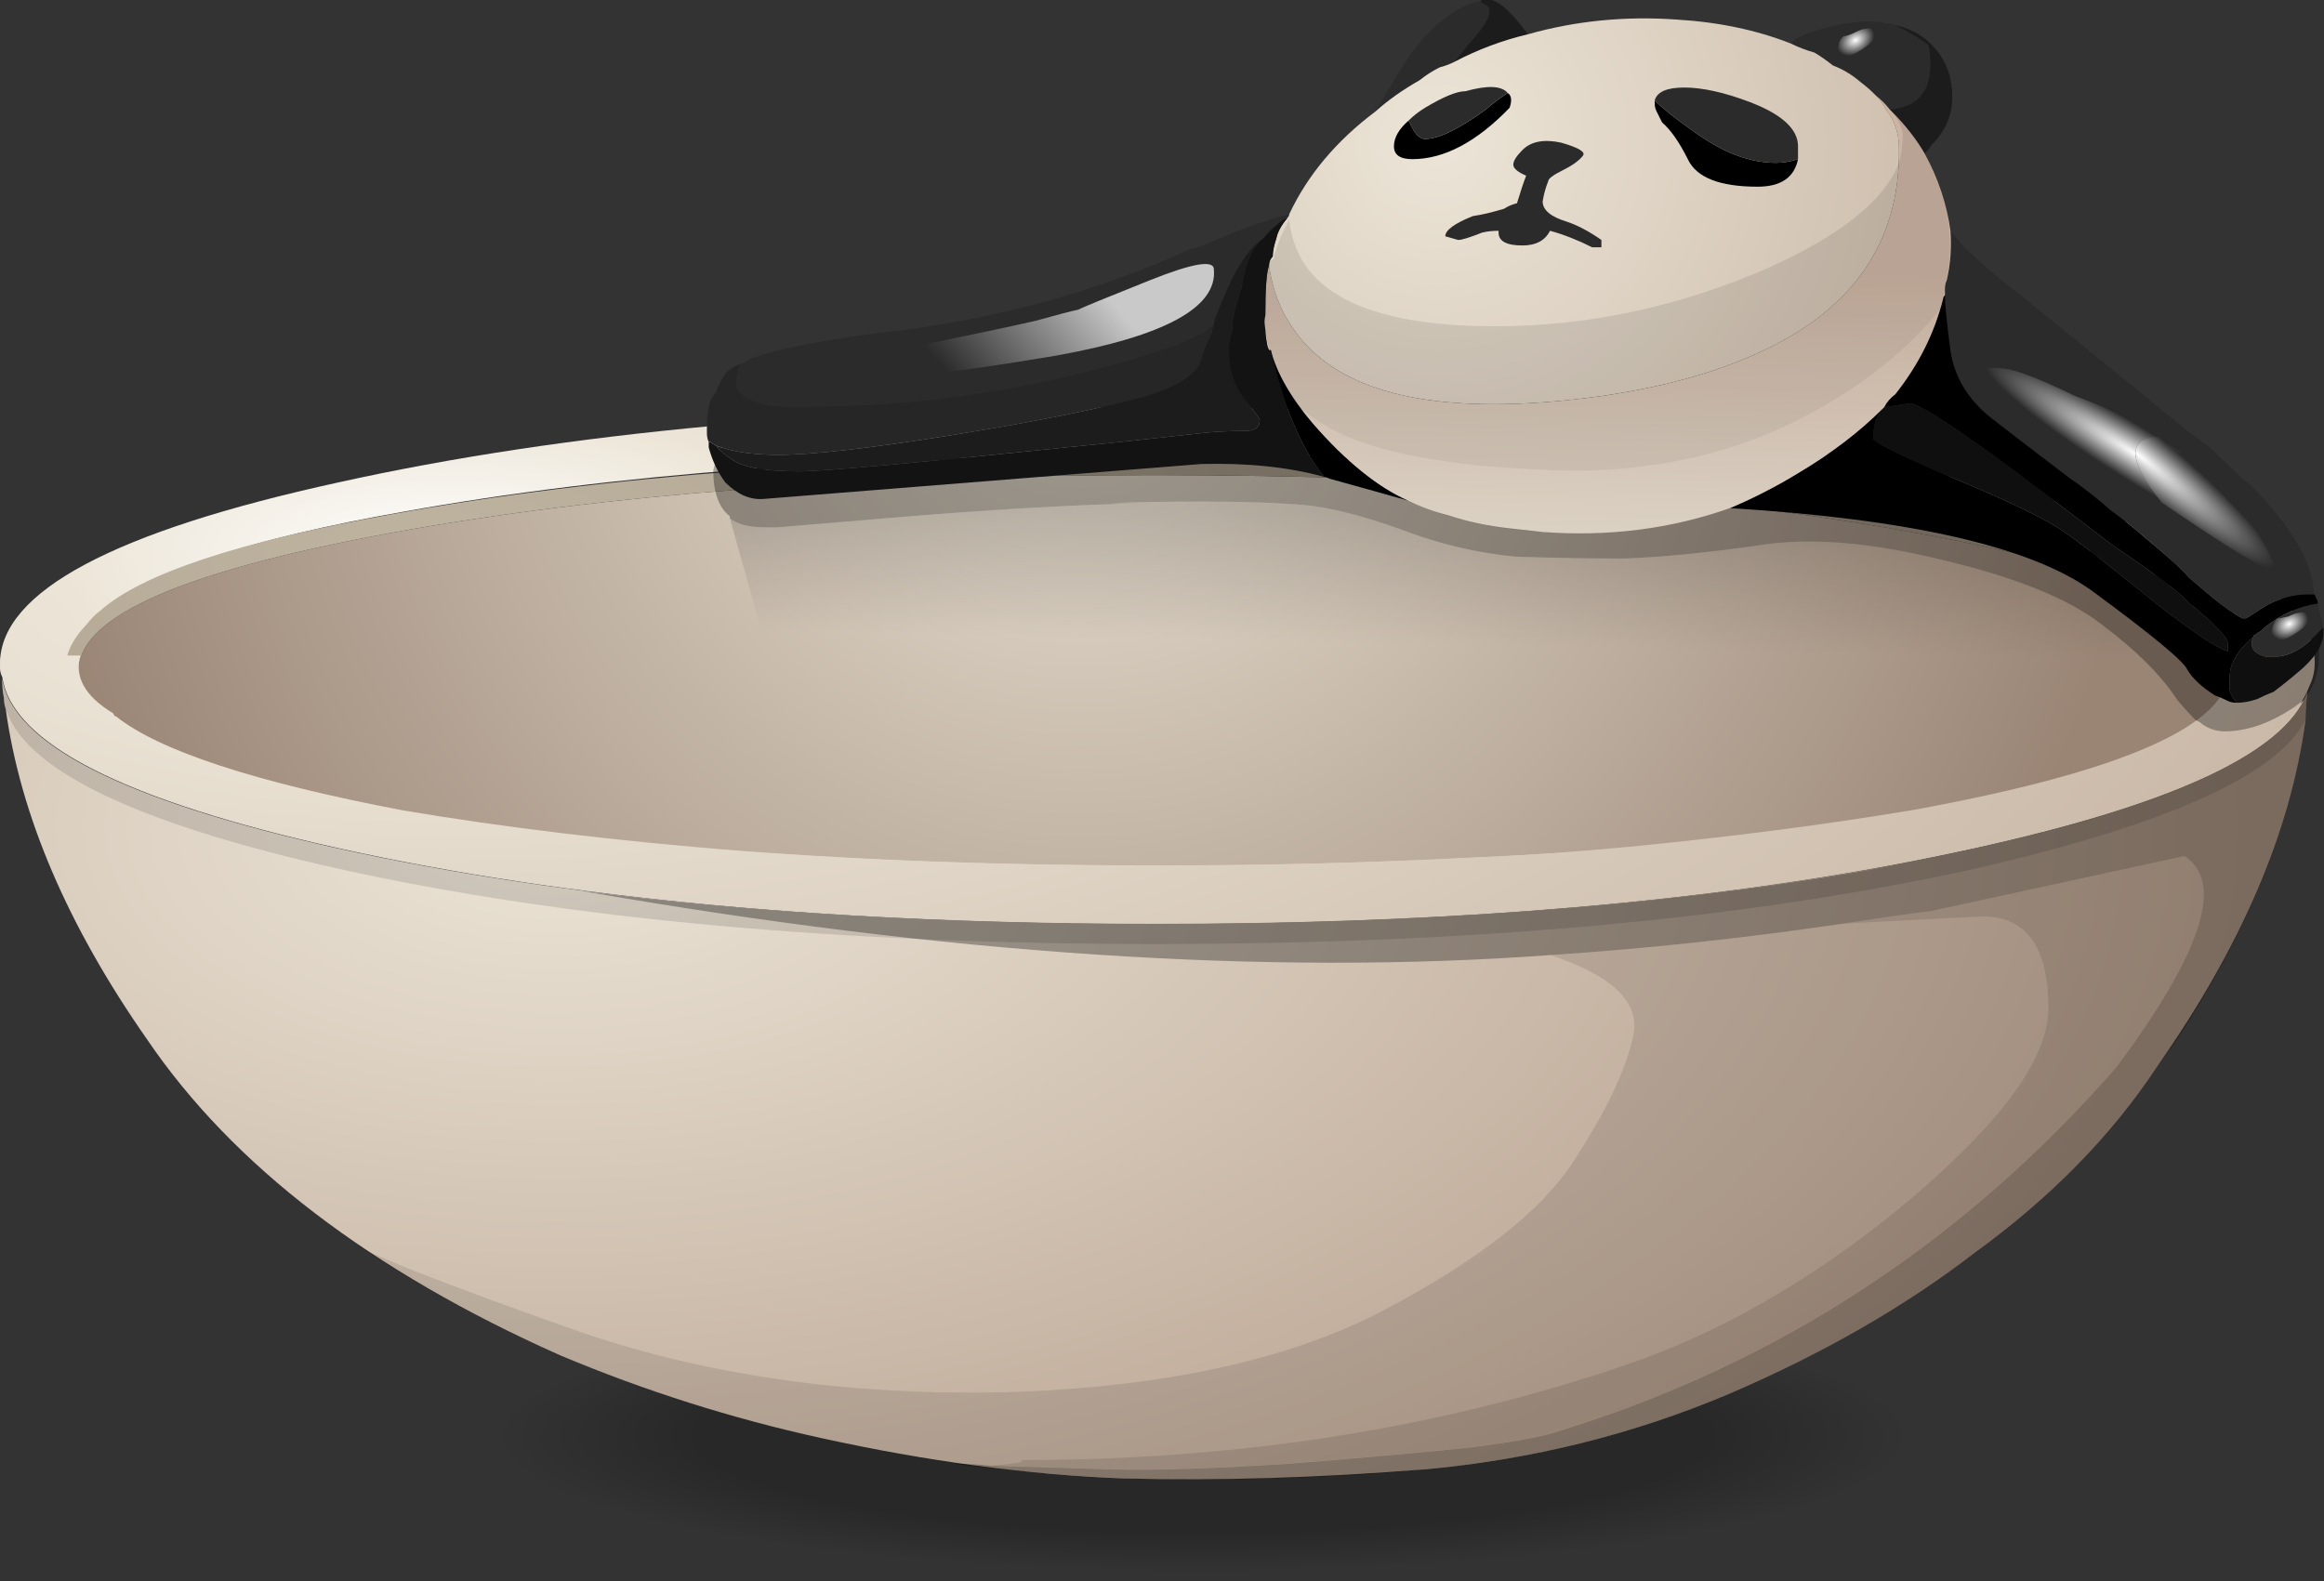 <?xml version="1.0" encoding="UTF-8" standalone="no"?>
<!-- Created with Inkscape (http://www.inkscape.org/) -->

<svg
     xmlns:dc="http://purl.org/dc/elements/1.1/"
     xmlns:cc="http://creativecommons.org/ns#"
     xmlns:rdf="http://www.w3.org/1999/02/22-rdf-syntax-ns#"
     xmlns:svg="http://www.w3.org/2000/svg"
     xmlns="http://www.w3.org/2000/svg"
     xmlns:xlink="http://www.w3.org/1999/xlink"
     xmlns:sodipodi="http://sodipodi.sourceforge.net/DTD/sodipodi-0.dtd"
     xmlns:inkscape="http://www.inkscape.org/namespaces/inkscape"
     width="425.303"
     height="289.448"
     id="svg5356"
     version="1.1"
     inkscape:version="0.48.5 r10040"
     sodipodi:docname="New document 2">
    <rect width="100%" height="100%" fill="#333333" stroke="none"/>
    <defs
         id="defs5358">
        <radialGradient
             inkscape:collect="always"
             xlink:href="#SVGID_1_-1-7"
             id="radialGradient5132"
             gradientUnits="userSpaceOnUse"
             gradientTransform="matrix(1,0,0,0.191,476.067,895.006)"
             cx="32.75"
             cy="39.1"
             r="21.862" />
        <radialGradient
             id="SVGID_1_-1-7"
             cx="32.75"
             cy="39.1"
             r="21.862"
             gradientTransform="matrix(1,0,0,0.191,0,31.633)"
             gradientUnits="userSpaceOnUse">
            <stop
                 offset="0.631"
                 style="stop-color:#000000;stop-opacity:0.212"
                 id="stop10-0-9" />
            <stop
                 offset="0.882"
                 style="stop-color:#000000;stop-opacity:0"
                 id="stop12-4-0" />
        </radialGradient>
        <radialGradient
             inkscape:collect="always"
             xlink:href="#SVGID_2_-2-3"
             id="radialGradient5134"
             gradientUnits="userSpaceOnUse"
             gradientTransform="matrix(1,0,0,0.533,476.067,873.886)"
             cx="15.15"
             cy="22.5"
             r="46.175" />
        <radialGradient
             gradientUnits="userSpaceOnUse"
             gradientTransform="matrix(1,0,0,0.533,0,10.513)"
             r="46.175"
             cy="22.5"
             cx="15.15"
             id="SVGID_2_-2-3">
            <stop
                 id="stop19-2-3"
                 style="stop-color:#ECE5D7"
                 offset="0" />
            <stop
                 id="stop21-2-7"
                 style="stop-color:#B49C8A"
                 offset="1" />
        </radialGradient>
        <radialGradient
             inkscape:collect="always"
             xlink:href="#SVGID_3_-0-2"
             id="radialGradient5136"
             gradientUnits="userSpaceOnUse"
             gradientTransform="matrix(1,0,0,0.385,476.067,872.779)"
             cx="12.1"
             cy="15.3"
             r="78.463" />
        <radialGradient
             gradientUnits="userSpaceOnUse"
             gradientTransform="matrix(1,0,0,0.385,0,9.406)"
             r="78.463"
             cy="15.3"
             cx="12.1"
             id="SVGID_3_-0-2">
            <stop
                 id="stop26-5-6"
                 style="stop-color:#FFFFFF"
                 offset="0" />
            <stop
                 id="stop28-5-5"
                 style="stop-color:#ECE5D7"
                 offset="0.133" />
            <stop
                 id="stop30-2-2"
                 style="stop-color:#B49C8A"
                 offset="1" />
        </radialGradient>
        <radialGradient
             gradientUnits="userSpaceOnUse"
             gradientTransform="matrix(-0.698,0.055,-0.068,-0.643,69.3,187.8)"
             r="3.287"
             cy="16.65"
             cx="20.2"
             id="SVGID_20_-5">
            <stop
                 id="stop663-4"
                 style="stop-color:#701420"
                 offset="0" />
            <stop
                 id="stop665-7"
                 style="stop-color:#3D0D16"
                 offset="1" />
        </radialGradient>
        <radialGradient
             gradientUnits="userSpaceOnUse"
             gradientTransform="matrix(-0.052,0.643,-0.699,-0.056,51.65,165.1)"
             r="4.174"
             cy="-11.01"
             cx="17.59"
             id="SVGID_21_-6">
            <stop
                 id="stop670-5"
                 style="stop-color:#701420"
                 offset="0" />
            <stop
                 id="stop672-6"
                 style="stop-color:#3D0D16"
                 offset="1" />
        </radialGradient>
        <radialGradient
             gradientUnits="userSpaceOnUse"
             gradientTransform="matrix(-0.052,0.643,-0.699,-0.056,37.41,164)"
             r="4.174"
             cy="-21.19"
             cx="14.18"
             id="SVGID_22_-9">
            <stop
                 id="stop679-3"
                 style="stop-color:#701420"
                 offset="0" />
            <stop
                 id="stop681-7"
                 style="stop-color:#3D0D16"
                 offset="1" />
        </radialGradient>
        <radialGradient
             gradientUnits="userSpaceOnUse"
             gradientTransform="matrix(-0.052,0.643,-0.699,-0.056,53.23,165.2)"
             r="4.174"
             cy="-9.882"
             cx="26.73"
             id="SVGID_23_-4-6">
            <stop
                 id="stop688-5"
                 style="stop-color:#701420"
                 offset="0" />
            <stop
                 id="stop690-2"
                 style="stop-color:#3D0D16"
                 offset="1" />
        </radialGradient>
        <radialGradient
             gradientUnits="userSpaceOnUse"
             gradientTransform="matrix(-0.069,0.642,-0.698,-0.071,61.7,165.8)"
             r="4.18"
             cy="-3.831"
             cx="20.28"
             id="SVGID_24_-5">
            <stop
                 id="stop697-4"
                 style="stop-color:#701420"
                 offset="0" />
            <stop
                 id="stop699-7"
                 style="stop-color:#3D0D16"
                 offset="1" />
        </radialGradient>
        <radialGradient
             gradientUnits="userSpaceOnUse"
             gradientTransform="matrix(-0.183,0.621,-0.677,-0.176,67.06,165.7)"
             r="4.181"
             cy="0.007"
             cx="24.26"
             id="SVGID_25_-4">
            <stop
                 id="stop706-4"
                 style="stop-color:#701420"
                 offset="0" />
            <stop
                 id="stop708-3"
                 style="stop-color:#3D0D16"
                 offset="1" />
        </radialGradient>
        <radialGradient
             gradientUnits="userSpaceOnUse"
             gradientTransform="matrix(-0.082,0.64,-0.696,-0.083,69.27,165.9)"
             r="4.17"
             cy="1.592"
             cx="23.76"
             id="SVGID_26_-0">
            <stop
                 id="stop713-7"
                 style="stop-color:#701420"
                 offset="0" />
            <stop
                 id="stop715-8"
                 style="stop-color:#3D0D16"
                 offset="1" />
        </radialGradient>
        <radialGradient
             gradientUnits="userSpaceOnUse"
             gradientTransform="matrix(-0.192,0.619,-0.674,-0.184,30.09,156.1)"
             r="4.176"
             cy="-28.07"
             cx="23.74"
             id="SVGID_27_-6">
            <stop
                 id="stop724-8"
                 style="stop-color:#701420"
                 offset="0" />
            <stop
                 id="stop726-8"
                 style="stop-color:#3D0D16"
                 offset="1" />
        </radialGradient>
        <radialGradient
             gradientUnits="userSpaceOnUse"
             gradientTransform="matrix(0.045,0.645,-0.7,0.034,24.54,169.1)"
             r="4.177"
             cy="-31.12"
             cx="8.979"
             id="SVGID_28_-4">
            <stop
                 id="stop731-3"
                 style="stop-color:#701420"
                 offset="0" />
            <stop
                 id="stop733-1"
                 style="stop-color:#3D0D16"
                 offset="1" />
        </radialGradient>
        <radialGradient
             gradientUnits="userSpaceOnUse"
             gradientTransform="matrix(-0.284,0.588,-0.641,-0.268,38.95,154)"
             r="4.175"
             cy="-23"
             cx="31.9"
             id="SVGID_29_-4">
            <stop
                 id="stop740-9"
                 style="stop-color:#701420"
                 offset="0" />
            <stop
                 id="stop742-2"
                 style="stop-color:#3D0D16"
                 offset="1" />
        </radialGradient>
        <radialGradient
             gradientUnits="userSpaceOnUse"
             gradientTransform="matrix(-0.392,0.531,-0.581,-0.367,51.56,155.9)"
             r="4.262"
             cy="-14.27"
             cx="38.8"
             id="SVGID_30_-0">
            <stop
                 id="stop747-6"
                 style="stop-color:#701420"
                 offset="0" />
            <stop
                 id="stop749-8"
                 style="stop-color:#3D0D16"
                 offset="1" />
        </radialGradient>
        <radialGradient
             gradientUnits="userSpaceOnUse"
             gradientTransform="matrix(-0.229,0.608,-0.663,-0.218,49.46,159.7)"
             r="4.564"
             cy="-14.1"
             cx="32.63"
             id="SVGID_31_-9">
            <stop
                 id="stop758-2"
                 style="stop-color:#701420"
                 offset="0" />
            <stop
                 id="stop760-6"
                 style="stop-color:#3D0D16"
                 offset="1" />
        </radialGradient>
        <radialGradient
             gradientUnits="userSpaceOnUse"
             gradientTransform="matrix(-0.136,0.632,-0.688,-0.133,42.78,161.7)"
             r="4.556"
             cy="-17.64"
             cx="21.02"
             id="SVGID_32_-6">
            <stop
                 id="stop765-4"
                 style="stop-color:#701420"
                 offset="0" />
            <stop
                 id="stop767-9"
                 style="stop-color:#3D0D16"
                 offset="1" />
        </radialGradient>
        <radialGradient
             gradientUnits="userSpaceOnUse"
             gradientTransform="matrix(-0.04,0.644,-0.7,-0.044,29.11,164.8)"
             r="4.567"
             cy="-27.1"
             cx="21.66"
             id="SVGID_33_-5">
            <stop
                 id="stop772-0"
                 style="stop-color:#701420"
                 offset="0" />
            <stop
                 id="stop774-4"
                 style="stop-color:#3D0D16"
                 offset="1" />
        </radialGradient>
        <radialGradient
             gradientUnits="userSpaceOnUse"
             gradientTransform="matrix(-0.04,0.644,-0.7,-0.044,31.24,165)"
             r="4.567"
             cy="-25.58"
             cx="16.47"
             id="SVGID_34_-8">
            <stop
                 id="stop779-7"
                 style="stop-color:#701420"
                 offset="0" />
            <stop
                 id="stop781-1"
                 style="stop-color:#3D0D16"
                 offset="1" />
        </radialGradient>
        <radialGradient
             gradientUnits="userSpaceOnUse"
             gradientTransform="matrix(-0.04,0.644,-0.7,-0.044,37.26,164.5)"
             r="4.567"
             cy="-21.27"
             cx="23.34"
             id="SVGID_35_-7">
            <stop
                 id="stop788-2"
                 style="stop-color:#701420"
                 offset="0" />
            <stop
                 id="stop790-7"
                 style="stop-color:#3D0D16"
                 offset="1" />
        </radialGradient>
        <radialGradient
             gradientUnits="userSpaceOnUse"
             gradientTransform="matrix(-0.229,0.608,-0.663,-0.218,56.7,162.9)"
             r="4.564"
             cy="-7.808"
             cx="26.07"
             id="SVGID_36_-2">
            <stop
                 id="stop797-2"
                 style="stop-color:#701420"
                 offset="0" />
            <stop
                 id="stop799-6"
                 style="stop-color:#3D0D16"
                 offset="1" />
        </radialGradient>
        <radialGradient
             gradientUnits="userSpaceOnUse"
             gradientTransform="matrix(-0.229,0.608,-0.663,-0.218,62.53,164.6)"
             r="4.564"
             cy="-2.918"
             cx="22.45"
             id="SVGID_37_-1">
            <stop
                 id="stop804-0"
                 style="stop-color:#701420"
                 offset="0" />
            <stop
                 id="stop806-6"
                 style="stop-color:#3D0D16"
                 offset="1" />
        </radialGradient>
        <radialGradient
             inkscape:collect="always"
             xlink:href="#SVGID_4_-9-5"
             id="radialGradient5102"
             gradientUnits="userSpaceOnUse"
             gradientTransform="translate(476.067,823.373)"
             cx="29.6"
             cy="9"
             r="29.375" />
        <radialGradient
             gradientUnits="userSpaceOnUse"
             r="29.375"
             cy="9"
             cx="29.6"
             id="SVGID_4_-9-5">
            <stop
                 id="stop35-02-8"
                 style="stop-color:#ECE5D7"
                 offset="0" />
            <stop
                 id="stop37-8-7"
                 style="stop-color:#9A8575"
                 offset="0.988" />
        </radialGradient>
        <radialGradient
             inkscape:collect="always"
             xlink:href="#SVGID_5_-3-6"
             id="radialGradient5105"
             gradientUnits="userSpaceOnUse"
             gradientTransform="matrix(1,0,0,0.385,476.067,832.779)"
             cx="12.1"
             cy="15.3"
             r="78.463" />
        <radialGradient
             gradientUnits="userSpaceOnUse"
             gradientTransform="matrix(1,0,0,0.385,0,9.406)"
             r="78.463"
             cy="15.3"
             cx="12.1"
             id="SVGID_5_-3-6">
            <stop
                 id="stop42-8-0"
                 style="stop-color:#BEB4A0"
                 offset="0" />
            <stop
                 id="stop44-0-4"
                 style="stop-color:#8D796B"
                 offset="1" />
        </radialGradient>
        <linearGradient
             inkscape:collect="always"
             xlink:href="#SVGID_9_-4-9"
             id="linearGradient5107"
             gradientUnits="userSpaceOnUse"
             gradientTransform="translate(418.049,449.588)"
             x1="39.767"
             y1="13.671"
             x2="39.695"
             y2="17.221" />
        <linearGradient
             id="SVGID_9_-4-9"
             gradientUnits="userSpaceOnUse"
             x1="39.767"
             y1="13.671"
             x2="39.695"
             y2="17.221">
            <stop
                 offset="0"
                 style="stop-color:#000000;stop-opacity:0.176"
                 id="stop92-2" />
            <stop
                 offset="1"
                 style="stop-color:#000000;stop-opacity:0"
                 id="stop94-8" />
        </linearGradient>
        <linearGradient
             inkscape:collect="always"
             xlink:href="#SVGID_10_-99-0"
             id="linearGradient5109"
             gradientUnits="userSpaceOnUse"
             gradientTransform="translate(348.374,427.979)"
             x1="43.491"
             y1="16.556"
             x2="43.787"
             y2="7.181" />
        <linearGradient
             id="SVGID_10_-99-0"
             gradientUnits="userSpaceOnUse"
             x1="43.491"
             y1="16.556"
             x2="43.787"
             y2="7.181">
            <stop
                 offset="0"
                 style="stop-color:#ECE5D7"
                 id="stop109-3-1" />
            <stop
                 offset="1"
                 style="stop-color:#CCB4A3"
                 id="stop111-6-7" />
        </linearGradient>
        <radialGradient
             inkscape:collect="always"
             xlink:href="#SVGID_11_-0-9"
             id="radialGradient5111"
             gradientUnits="userSpaceOnUse"
             gradientTransform="translate(348.374,427.979)"
             cx="39.15"
             cy="3.85"
             r="25.062" />
        <radialGradient
             id="SVGID_11_-0-9"
             cx="39.15"
             cy="3.85"
             r="25.062"
             gradientUnits="userSpaceOnUse">
            <stop
                 offset="0"
                 style="stop-color:#ECE5D7"
                 id="stop116-1" />
            <stop
                 offset="1"
                 style="stop-color:#B49C8A"
                 id="stop118-5-5" />
        </radialGradient>
        <radialGradient
             inkscape:collect="always"
             xlink:href="#SVGID_12_-0-9"
             id="radialGradient5113"
             gradientUnits="userSpaceOnUse"
             gradientTransform="matrix(0.986,-0.168,-0.096,0.817,347.675,433.913)"
             cx="66.567"
             cy="27.242"
             r="0.52" />
        <radialGradient
             gradientUnits="userSpaceOnUse"
             gradientTransform="matrix(0.986,-0.168,-0.096,0.817,-0.698,5.934)"
             r="0.52"
             cy="27.242"
             cx="66.567"
             id="SVGID_12_-0-9">
            <stop
                 id="stop141-2-2"
                 style="stop-color:#FFFFFF"
                 offset="0" />
            <stop
                 id="stop143-9-5"
                 style="stop-color:#FFFFFF;stop-opacity:0"
                 offset="1" />
        </radialGradient>
        <radialGradient
             inkscape:collect="always"
             xlink:href="#SVGID_13_-4-4"
             id="radialGradient5115"
             gradientUnits="userSpaceOnUse"
             gradientTransform="matrix(0.756,0.655,-0.252,-0.005,386.118,428.774)"
             cx="17.487"
             cy="-28.747"
             r="4.714" />
        <radialGradient
             gradientUnits="userSpaceOnUse"
             gradientTransform="matrix(0.756,0.655,-0.252,-0.005,37.744,0.794)"
             r="4.714"
             cy="-28.747"
             cx="17.487"
             id="SVGID_13_-4-4">
            <stop
                 id="stop148-3-9"
                 style="stop-color:#FFFFFF"
                 offset="0" />
            <stop
                 id="stop150-5-9"
                 style="stop-color:#FFFFFF;stop-opacity:0"
                 offset="1" />
        </radialGradient>
        <radialGradient
             inkscape:collect="always"
             xlink:href="#SVGID_14_-1-5"
             id="radialGradient5117"
             gradientUnits="userSpaceOnUse"
             gradientTransform="matrix(0.835,0.55,-0.241,0.023,377.473,425.163)"
             cx="28.589"
             cy="-21.647"
             r="4.819" />
        <radialGradient
             gradientUnits="userSpaceOnUse"
             gradientTransform="matrix(0.835,0.55,-0.241,0.023,29.099,-2.816)"
             r="4.819"
             cy="-21.647"
             cx="28.589"
             id="SVGID_14_-1-5">
            <stop
                 id="stop155-7-9"
                 style="stop-color:#FFFFFF"
                 offset="0" />
            <stop
                 id="stop157-4-3"
                 style="stop-color:#FFFFFF;stop-opacity:0"
                 offset="1" />
        </radialGradient>
        <radialGradient
             inkscape:collect="always"
             xlink:href="#SVGID_15_-3-7"
             id="radialGradient5119"
             gradientUnits="userSpaceOnUse"
             gradientTransform="matrix(0.986,-0.168,-0.096,0.817,348.128,430.067)"
             cx="52.415"
             cy="9.583"
             r="0.52" />
        <radialGradient
             gradientUnits="userSpaceOnUse"
             gradientTransform="matrix(0.986,-0.168,-0.096,0.817,-0.246,2.087)"
             r="0.52"
             cy="9.583"
             cx="52.415"
             id="SVGID_15_-3-7">
            <stop
                 id="stop162-1-0"
                 style="stop-color:#FFFFFF"
                 offset="0" />
            <stop
                 id="stop164-4-8"
                 style="stop-color:#FFFFFF;stop-opacity:0"
                 offset="1" />
        </radialGradient>
        <linearGradient
             inkscape:collect="always"
             xlink:href="#SVGID_16_-69-9"
             id="linearGradient5121"
             gradientUnits="userSpaceOnUse"
             gradientTransform="translate(348.374,427.979)"
             x1="29.577"
             y1="7.438"
             x2="26.066"
             y2="10.48" />
        <linearGradient
             id="SVGID_16_-69-9"
             gradientUnits="userSpaceOnUse"
             x1="29.577"
             y1="7.438"
             x2="26.066"
             y2="10.48">
            <stop
                 offset="0"
                 style="stop-color:#FFFFFF;stop-opacity:0.745"
                 id="stop171-4-9" />
            <stop
                 offset="1"
                 style="stop-color:#FFFFFF;stop-opacity:0"
                 id="stop173-2-7" />
        </linearGradient>
        <radialGradient
             inkscape:collect="always"
             xlink:href="#SVGID_3_"
             id="radialGradient3209"
             gradientUnits="userSpaceOnUse"
             gradientTransform="matrix(1,0,0,0.385,288.374,437.385)"
             cx="12.1"
             cy="15.3"
             r="78.463" />
        <radialGradient
             gradientUnits="userSpaceOnUse"
             gradientTransform="matrix(1,0,0,0.385,0,9.406)"
             r="78.463"
             cy="15.3"
             cx="12.1"
             id="SVGID_3_">
            <stop
                 id="stop26"
                 style="stop-color:#FFFFFF"
                 offset="0" />
            <stop
                 id="stop28"
                 style="stop-color:#ECE5D7"
                 offset="0.133" />
            <stop
                 id="stop30"
                 style="stop-color:#B49C8A"
                 offset="1" />
        </radialGradient>
        <radialGradient
             r="78.463"
             cy="15.3"
             cx="12.1"
             gradientTransform="matrix(6.704,0,0,2.582,-13.5,171.323)"
             gradientUnits="userSpaceOnUse"
             id="radialGradient3230"
             xlink:href="#SVGID_3_"
             inkscape:collect="always" />
        <radialGradient
             inkscape:collect="always"
             xlink:href="#SVGID_3_-0-2"
             id="radialGradient6561"
             gradientUnits="userSpaceOnUse"
             gradientTransform="matrix(6.723,0,0,2.59,-14.244,292.069)"
             cx="12.1"
             cy="15.3"
             r="78.463" />
        <radialGradient
             inkscape:collect="always"
             xlink:href="#SVGID_2_-2-3"
             id="radialGradient6564"
             gradientUnits="userSpaceOnUse"
             gradientTransform="matrix(6.723,0,0,3.582,-14.244,359.511)"
             cx="15.15"
             cy="22.5"
             r="46.175" />
        <radialGradient
             inkscape:collect="always"
             xlink:href="#SVGID_1_-1-7"
             id="radialGradient6567"
             gradientUnits="userSpaceOnUse"
             gradientTransform="matrix(6.723,0,0,1.284,-14.244,501.505)"
             cx="32.75"
             cy="39.1"
             r="21.862" />
        <radialGradient
             inkscape:collect="always"
             xlink:href="#SVGID_5_-3-6"
             id="radialGradient6592"
             gradientUnits="userSpaceOnUse"
             gradientTransform="matrix(6.723,0,0,2.59,-14.244,292.069)"
             cx="12.1"
             cy="15.3"
             r="78.463" />
        <radialGradient
             inkscape:collect="always"
             xlink:href="#SVGID_4_-9-5"
             id="radialGradient6595"
             gradientUnits="userSpaceOnUse"
             gradientTransform="matrix(6.723,0,0,6.723,-14.244,228.829)"
             cx="29.6"
             cy="9"
             r="29.375" />
        <linearGradient
             inkscape:collect="always"
             xlink:href="#SVGID_9_-4-9"
             id="linearGradient6597"
             gradientUnits="userSpaceOnUse"
             gradientTransform="translate(418.049,449.588)"
             x1="39.767"
             y1="13.671"
             x2="39.695"
             y2="17.221" />
        <linearGradient
             inkscape:collect="always"
             xlink:href="#SVGID_10_-99-0"
             id="linearGradient6599"
             gradientUnits="userSpaceOnUse"
             gradientTransform="translate(348.374,427.979)"
             x1="43.491"
             y1="16.556"
             x2="43.787"
             y2="7.181" />
        <radialGradient
             inkscape:collect="always"
             xlink:href="#SVGID_11_-0-9"
             id="radialGradient6601"
             gradientUnits="userSpaceOnUse"
             gradientTransform="translate(348.374,427.979)"
             cx="39.15"
             cy="3.85"
             r="25.062" />
        <radialGradient
             inkscape:collect="always"
             xlink:href="#SVGID_12_-0-9"
             id="radialGradient6603"
             gradientUnits="userSpaceOnUse"
             gradientTransform="matrix(0.986,-0.168,-0.096,0.817,347.675,433.913)"
             cx="66.567"
             cy="27.242"
             r="0.52" />
        <radialGradient
             inkscape:collect="always"
             xlink:href="#SVGID_13_-4-4"
             id="radialGradient6605"
             gradientUnits="userSpaceOnUse"
             gradientTransform="matrix(0.756,0.655,-0.252,-0.005,386.118,428.774)"
             cx="17.487"
             cy="-28.747"
             r="4.714" />
        <radialGradient
             inkscape:collect="always"
             xlink:href="#SVGID_14_-1-5"
             id="radialGradient6607"
             gradientUnits="userSpaceOnUse"
             gradientTransform="matrix(0.835,0.55,-0.241,0.023,377.473,425.163)"
             cx="28.589"
             cy="-21.647"
             r="4.819" />
        <radialGradient
             inkscape:collect="always"
             xlink:href="#SVGID_15_-3-7"
             id="radialGradient6609"
             gradientUnits="userSpaceOnUse"
             gradientTransform="matrix(0.986,-0.168,-0.096,0.817,348.128,430.067)"
             cx="52.415"
             cy="9.583"
             r="0.52" />
        <linearGradient
             inkscape:collect="always"
             xlink:href="#SVGID_16_-69-9"
             id="linearGradient6611"
             gradientUnits="userSpaceOnUse"
             gradientTransform="translate(348.374,427.979)"
             x1="29.577"
             y1="7.438"
             x2="26.066"
             y2="10.48" />
        <linearGradient
             inkscape:collect="always"
             xlink:href="#SVGID_9_-4-9"
             id="linearGradient6642"
             gradientUnits="userSpaceOnUse"
             gradientTransform="translate(418.049,449.588)"
             x1="39.767"
             y1="13.671"
             x2="39.695"
             y2="17.221" />
        <linearGradient
             inkscape:collect="always"
             xlink:href="#SVGID_9_-4-9"
             id="linearGradient6648"
             gradientUnits="userSpaceOnUse"
             gradientTransform="matrix(6.723,0,0,6.723,-13.05,231.34)"
             x1="39.767"
             y1="13.671"
             x2="39.695"
             y2="17.221" />
        <radialGradient
             inkscape:collect="always"
             xlink:href="#SVGID_3_-0-2"
             id="radialGradient6651"
             gradientUnits="userSpaceOnUse"
             gradientTransform="matrix(6.723,0,0,2.59,-14.244,292.069)"
             cx="12.1"
             cy="15.3"
             r="78.463" />
        <radialGradient
             inkscape:collect="always"
             xlink:href="#SVGID_3_-0-2"
             id="radialGradient6654"
             gradientUnits="userSpaceOnUse"
             gradientTransform="matrix(6.723,0,0,2.59,-14.244,352.069)"
             cx="12.1"
             cy="15.3"
             r="78.463" />
        <linearGradient
             inkscape:collect="always"
             xlink:href="#SVGID_9_-4-9"
             id="linearGradient6692"
             gradientUnits="userSpaceOnUse"
             gradientTransform="translate(418.049,449.588)"
             x1="39.767"
             y1="13.671"
             x2="39.695"
             y2="17.221" />
        <linearGradient
             inkscape:collect="always"
             xlink:href="#SVGID_10_-99-0"
             id="linearGradient6694"
             gradientUnits="userSpaceOnUse"
             gradientTransform="translate(348.374,427.979)"
             x1="43.491"
             y1="16.556"
             x2="43.787"
             y2="7.181" />
        <radialGradient
             inkscape:collect="always"
             xlink:href="#SVGID_11_-0-9"
             id="radialGradient6696"
             gradientUnits="userSpaceOnUse"
             gradientTransform="translate(348.374,427.979)"
             cx="39.15"
             cy="3.85"
             r="25.062" />
        <radialGradient
             inkscape:collect="always"
             xlink:href="#SVGID_12_-0-9"
             id="radialGradient6698"
             gradientUnits="userSpaceOnUse"
             gradientTransform="matrix(0.986,-0.168,-0.096,0.817,347.675,433.913)"
             cx="66.567"
             cy="27.242"
             r="0.52" />
        <radialGradient
             inkscape:collect="always"
             xlink:href="#SVGID_13_-4-4"
             id="radialGradient6700"
             gradientUnits="userSpaceOnUse"
             gradientTransform="matrix(0.756,0.655,-0.252,-0.005,386.118,428.774)"
             cx="17.487"
             cy="-28.747"
             r="4.714" />
        <radialGradient
             inkscape:collect="always"
             xlink:href="#SVGID_14_-1-5"
             id="radialGradient6702"
             gradientUnits="userSpaceOnUse"
             gradientTransform="matrix(0.835,0.55,-0.241,0.023,377.473,425.163)"
             cx="28.589"
             cy="-21.647"
             r="4.819" />
        <radialGradient
             inkscape:collect="always"
             xlink:href="#SVGID_15_-3-7"
             id="radialGradient6704"
             gradientUnits="userSpaceOnUse"
             gradientTransform="matrix(0.986,-0.168,-0.096,0.817,348.128,430.067)"
             cx="52.415"
             cy="9.583"
             r="0.52" />
        <linearGradient
             inkscape:collect="always"
             xlink:href="#SVGID_16_-69-9"
             id="linearGradient6706"
             gradientUnits="userSpaceOnUse"
             gradientTransform="translate(348.374,427.979)"
             x1="29.577"
             y1="7.438"
             x2="26.066"
             y2="10.48" />
        <radialGradient
             inkscape:collect="always"
             xlink:href="#SVGID_3_-6"
             id="radialGradient3209-3"
             gradientUnits="userSpaceOnUse"
             gradientTransform="matrix(1,0,0,0.385,288.374,437.385)"
             cx="12.1"
             cy="15.3"
             r="78.463" />
        <radialGradient
             gradientUnits="userSpaceOnUse"
             gradientTransform="matrix(1,0,0,0.385,0,9.406)"
             r="78.463"
             cy="15.3"
             cx="12.1"
             id="SVGID_3_-6">
            <stop
                 id="stop26-7"
                 style="stop-color:#FFFFFF"
                 offset="0" />
            <stop
                 id="stop28-5"
                 style="stop-color:#ECE5D7"
                 offset="0.133" />
            <stop
                 id="stop30-3"
                 style="stop-color:#B49C8A"
                 offset="1" />
        </radialGradient>
        <radialGradient
             r="78.463"
             cy="15.3"
             cx="12.1"
             gradientTransform="matrix(6.729,0,0,2.592,-14.281,290.928)"
             gradientUnits="userSpaceOnUse"
             id="radialGradient3248"
             xlink:href="#SVGID_3_-6"
             inkscape:collect="always" />
        <radialGradient
             inkscape:collect="always"
             xlink:href="#SVGID_4_-9-5"
             id="radialGradient6727"
             gradientUnits="userSpaceOnUse"
             gradientTransform="matrix(6.723,0,0,6.723,-14.244,228.829)"
             cx="29.6"
             cy="9"
             r="29.375" />
        <radialGradient
             inkscape:collect="always"
             xlink:href="#SVGID_5_-3-6"
             id="radialGradient6729"
             gradientUnits="userSpaceOnUse"
             gradientTransform="matrix(6.723,0,0,2.59,-14.244,292.069)"
             cx="12.1"
             cy="15.3"
             r="78.463" />
        <radialGradient
             inkscape:collect="always"
             xlink:href="#SVGID_3_-0-2"
             id="radialGradient6731"
             gradientUnits="userSpaceOnUse"
             gradientTransform="matrix(6.723,0,0,2.59,-14.244,352.069)"
             cx="12.1"
             cy="15.3"
             r="78.463" />
        <radialGradient
             inkscape:collect="always"
             xlink:href="#SVGID_1_-1-7"
             id="radialGradient6733"
             gradientUnits="userSpaceOnUse"
             gradientTransform="matrix(6.723,0,0,1.284,-14.244,501.505)"
             cx="32.75"
             cy="39.1"
             r="21.862" />
        <radialGradient
             inkscape:collect="always"
             xlink:href="#SVGID_2_-2-3"
             id="radialGradient6735"
             gradientUnits="userSpaceOnUse"
             gradientTransform="matrix(6.723,0,0,3.582,-14.244,359.511)"
             cx="15.15"
             cy="22.5"
             r="46.175" />
        <radialGradient
             inkscape:collect="always"
             xlink:href="#SVGID_3_-6"
             id="radialGradient6823"
             gradientUnits="userSpaceOnUse"
             gradientTransform="matrix(6.729,0,0,2.592,-14.281,290.928)"
             cx="12.1"
             cy="15.3"
             r="78.463" />
        <radialGradient
             inkscape:collect="always"
             xlink:href="#SVGID_4_-9-5"
             id="radialGradient6825"
             gradientUnits="userSpaceOnUse"
             gradientTransform="matrix(6.723,0,0,6.723,-14.244,228.829)"
             cx="29.6"
             cy="9"
             r="29.375" />
        <radialGradient
             inkscape:collect="always"
             xlink:href="#SVGID_5_-3-6"
             id="radialGradient6827"
             gradientUnits="userSpaceOnUse"
             gradientTransform="matrix(6.723,0,0,2.59,-14.244,292.069)"
             cx="12.1"
             cy="15.3"
             r="78.463" />
        <linearGradient
             inkscape:collect="always"
             xlink:href="#SVGID_9_-4-9"
             id="linearGradient6829"
             gradientUnits="userSpaceOnUse"
             gradientTransform="translate(418.049,449.588)"
             x1="39.767"
             y1="13.671"
             x2="39.695"
             y2="17.221" />
        <linearGradient
             inkscape:collect="always"
             xlink:href="#SVGID_10_-99-0"
             id="linearGradient6831"
             gradientUnits="userSpaceOnUse"
             gradientTransform="translate(348.374,427.979)"
             x1="43.491"
             y1="16.556"
             x2="43.787"
             y2="7.181" />
        <radialGradient
             inkscape:collect="always"
             xlink:href="#SVGID_11_-0-9"
             id="radialGradient6833"
             gradientUnits="userSpaceOnUse"
             gradientTransform="translate(348.374,427.979)"
             cx="39.15"
             cy="3.85"
             r="25.062" />
        <radialGradient
             inkscape:collect="always"
             xlink:href="#SVGID_12_-0-9"
             id="radialGradient6835"
             gradientUnits="userSpaceOnUse"
             gradientTransform="matrix(0.986,-0.168,-0.096,0.817,347.675,433.913)"
             cx="66.567"
             cy="27.242"
             r="0.52" />
        <radialGradient
             inkscape:collect="always"
             xlink:href="#SVGID_13_-4-4"
             id="radialGradient6837"
             gradientUnits="userSpaceOnUse"
             gradientTransform="matrix(0.756,0.655,-0.252,-0.005,386.118,428.774)"
             cx="17.487"
             cy="-28.747"
             r="4.714" />
        <radialGradient
             inkscape:collect="always"
             xlink:href="#SVGID_14_-1-5"
             id="radialGradient6839"
             gradientUnits="userSpaceOnUse"
             gradientTransform="matrix(0.835,0.55,-0.241,0.023,377.473,425.163)"
             cx="28.589"
             cy="-21.647"
             r="4.819" />
        <radialGradient
             inkscape:collect="always"
             xlink:href="#SVGID_15_-3-7"
             id="radialGradient6841"
             gradientUnits="userSpaceOnUse"
             gradientTransform="matrix(0.986,-0.168,-0.096,0.817,348.128,430.067)"
             cx="52.415"
             cy="9.583"
             r="0.52" />
        <linearGradient
             inkscape:collect="always"
             xlink:href="#SVGID_16_-69-9"
             id="linearGradient6843"
             gradientUnits="userSpaceOnUse"
             gradientTransform="translate(348.374,427.979)"
             x1="29.577"
             y1="7.438"
             x2="26.066"
             y2="10.48" />
        <radialGradient
             inkscape:collect="always"
             xlink:href="#SVGID_3_-6"
             id="radialGradient6871"
             gradientUnits="userSpaceOnUse"
             gradientTransform="matrix(6.729,0,0,2.592,-14.281,110.928)"
             cx="12.1"
             cy="15.3"
             r="78.463" />
        <radialGradient
             inkscape:collect="always"
             xlink:href="#SVGID_4_-9-5"
             id="radialGradient6873"
             gradientUnits="userSpaceOnUse"
             gradientTransform="matrix(6.723,0,0,6.723,-14.244,228.829)"
             cx="29.6"
             cy="9"
             r="29.375" />
        <radialGradient
             inkscape:collect="always"
             xlink:href="#SVGID_5_-3-6"
             id="radialGradient6875"
             gradientUnits="userSpaceOnUse"
             gradientTransform="matrix(6.723,0,0,2.59,-14.244,292.069)"
             cx="12.1"
             cy="15.3"
             r="78.463" />
        <radialGradient
             inkscape:collect="always"
             xlink:href="#SVGID_3_-6"
             id="radialGradient6877"
             gradientUnits="userSpaceOnUse"
             gradientTransform="matrix(6.729,0,0,2.592,-14.281,290.928)"
             cx="12.1"
             cy="15.3"
             r="78.463" />
        <radialGradient
             inkscape:collect="always"
             xlink:href="#SVGID_4_-9-5"
             id="radialGradient6879"
             gradientUnits="userSpaceOnUse"
             gradientTransform="matrix(6.723,0,0,6.723,-14.244,228.829)"
             cx="29.6"
             cy="9"
             r="29.375" />
        <radialGradient
             inkscape:collect="always"
             xlink:href="#SVGID_5_-3-6"
             id="radialGradient6881"
             gradientUnits="userSpaceOnUse"
             gradientTransform="matrix(6.723,0,0,2.59,-14.244,292.069)"
             cx="12.1"
             cy="15.3"
             r="78.463" />
        <linearGradient
             inkscape:collect="always"
             xlink:href="#SVGID_9_-4-9"
             id="linearGradient6883"
             gradientUnits="userSpaceOnUse"
             gradientTransform="translate(418.049,449.588)"
             x1="39.767"
             y1="13.671"
             x2="39.695"
             y2="17.221" />
        <linearGradient
             inkscape:collect="always"
             xlink:href="#SVGID_10_-99-0"
             id="linearGradient6885"
             gradientUnits="userSpaceOnUse"
             gradientTransform="translate(348.374,427.979)"
             x1="43.491"
             y1="16.556"
             x2="43.787"
             y2="7.181" />
        <radialGradient
             inkscape:collect="always"
             xlink:href="#SVGID_11_-0-9"
             id="radialGradient6887"
             gradientUnits="userSpaceOnUse"
             gradientTransform="translate(348.374,427.979)"
             cx="39.15"
             cy="3.85"
             r="25.062" />
        <radialGradient
             inkscape:collect="always"
             xlink:href="#SVGID_12_-0-9"
             id="radialGradient6889"
             gradientUnits="userSpaceOnUse"
             gradientTransform="matrix(0.986,-0.168,-0.096,0.817,347.675,433.913)"
             cx="66.567"
             cy="27.242"
             r="0.52" />
        <radialGradient
             inkscape:collect="always"
             xlink:href="#SVGID_13_-4-4"
             id="radialGradient6891"
             gradientUnits="userSpaceOnUse"
             gradientTransform="matrix(0.756,0.655,-0.252,-0.005,386.118,428.774)"
             cx="17.487"
             cy="-28.747"
             r="4.714" />
        <radialGradient
             inkscape:collect="always"
             xlink:href="#SVGID_14_-1-5"
             id="radialGradient6893"
             gradientUnits="userSpaceOnUse"
             gradientTransform="matrix(0.835,0.55,-0.241,0.023,377.473,425.163)"
             cx="28.589"
             cy="-21.647"
             r="4.819" />
        <radialGradient
             inkscape:collect="always"
             xlink:href="#SVGID_15_-3-7"
             id="radialGradient6895"
             gradientUnits="userSpaceOnUse"
             gradientTransform="matrix(0.986,-0.168,-0.096,0.817,348.128,430.067)"
             cx="52.415"
             cy="9.583"
             r="0.52" />
        <linearGradient
             inkscape:collect="always"
             xlink:href="#SVGID_16_-69-9"
             id="linearGradient6897"
             gradientUnits="userSpaceOnUse"
             gradientTransform="translate(348.374,427.979)"
             x1="29.577"
             y1="7.438"
             x2="26.066"
             y2="10.48" />
        <radialGradient
             inkscape:collect="always"
             xlink:href="#SVGID_3_-6"
             id="radialGradient6927"
             gradientUnits="userSpaceOnUse"
             gradientTransform="matrix(6.729,0,0,2.592,-14.281,110.928)"
             cx="12.1"
             cy="15.3"
             r="78.463" />
        <radialGradient
             inkscape:collect="always"
             xlink:href="#SVGID_4_-9-5"
             id="radialGradient6929"
             gradientUnits="userSpaceOnUse"
             gradientTransform="matrix(6.723,0,0,6.723,-14.244,228.829)"
             cx="29.6"
             cy="9"
             r="29.375" />
        <radialGradient
             inkscape:collect="always"
             xlink:href="#SVGID_5_-3-6"
             id="radialGradient6931"
             gradientUnits="userSpaceOnUse"
             gradientTransform="matrix(6.723,0,0,2.59,-14.244,292.069)"
             cx="12.1"
             cy="15.3"
             r="78.463" />
        <linearGradient
             inkscape:collect="always"
             xlink:href="#SVGID_9_-4-9"
             id="linearGradient6933"
             gradientUnits="userSpaceOnUse"
             gradientTransform="translate(418.049,449.588)"
             x1="39.767"
             y1="13.671"
             x2="39.695"
             y2="17.221" />
        <linearGradient
             inkscape:collect="always"
             xlink:href="#SVGID_10_-99-0"
             id="linearGradient6935"
             gradientUnits="userSpaceOnUse"
             gradientTransform="translate(348.374,427.979)"
             x1="43.491"
             y1="16.556"
             x2="43.787"
             y2="7.181" />
        <radialGradient
             inkscape:collect="always"
             xlink:href="#SVGID_11_-0-9"
             id="radialGradient6937"
             gradientUnits="userSpaceOnUse"
             gradientTransform="translate(348.374,427.979)"
             cx="39.15"
             cy="3.85"
             r="25.062" />
        <radialGradient
             inkscape:collect="always"
             xlink:href="#SVGID_12_-0-9"
             id="radialGradient6939"
             gradientUnits="userSpaceOnUse"
             gradientTransform="matrix(0.986,-0.168,-0.096,0.817,347.675,433.913)"
             cx="66.567"
             cy="27.242"
             r="0.52" />
        <radialGradient
             inkscape:collect="always"
             xlink:href="#SVGID_13_-4-4"
             id="radialGradient6941"
             gradientUnits="userSpaceOnUse"
             gradientTransform="matrix(0.756,0.655,-0.252,-0.005,386.118,428.774)"
             cx="17.487"
             cy="-28.747"
             r="4.714" />
        <radialGradient
             inkscape:collect="always"
             xlink:href="#SVGID_14_-1-5"
             id="radialGradient6943"
             gradientUnits="userSpaceOnUse"
             gradientTransform="matrix(0.835,0.55,-0.241,0.023,377.473,425.163)"
             cx="28.589"
             cy="-21.647"
             r="4.819" />
        <radialGradient
             inkscape:collect="always"
             xlink:href="#SVGID_15_-3-7"
             id="radialGradient6945"
             gradientUnits="userSpaceOnUse"
             gradientTransform="matrix(0.986,-0.168,-0.096,0.817,348.128,430.067)"
             cx="52.415"
             cy="9.583"
             r="0.52" />
        <linearGradient
             inkscape:collect="always"
             xlink:href="#SVGID_16_-69-9"
             id="linearGradient6947"
             gradientUnits="userSpaceOnUse"
             gradientTransform="translate(348.374,427.979)"
             x1="29.577"
             y1="7.438"
             x2="26.066"
             y2="10.48" />
    </defs>
    <sodipodi:namedview
         id="base"
         pagecolor="#ffffff"
         bordercolor="#666666"
         borderopacity="1.0"
         inkscape:pageopacity="0.0"
         inkscape:pageshadow="2"
         inkscape:zoom="2.22"
         inkscape:cx="171.41512"
         inkscape:cy="166.09447"
         inkscape:document-units="px"
         inkscape:current-layer="layer1"
         showgrid="false"
         fit-margin-top="0"
         fit-margin-left="0"
         fit-margin-right="0"
         fit-margin-bottom="0" />
    <g
         inkscape:label="Layer 1"
         inkscape:groupmode="layer"
         id="layer1"
         transform="translate(14.281,-228.829)">
        <g
             id="g6899"
             transform="translate(0,180)">
            <path
                 inkscape:connector-curvature="0"
                 id="path6771"
                 d="M 408.32,174.479 C 404.282,185.468 383.987,195.003 347.419,203.078 305.92,212.277 255.901,216.88 197.356,216.88 139.033,216.88 89.128,212.277 47.628,203.078 8.376,194.33 -12.148,183.9 -13.945,171.794 -14.167,171.336 -14.281,170.778 -14.281,170.105 -14.059,157.09 6.58,146.101 47.628,137.131 89.128,127.932 139.033,123.336 197.356,123.336 255.901,123.336 305.92,127.932 347.419,137.131 388.697,146.101 409.329,157.097 409.329,170.105 409.329,171.673 408.993,173.133 408.32,174.479 z M 393.852,169.095 C 393.852,168.651 393.852,168.086 393.852,167.413 393.852,157.548 374.781,149.244 336.653,142.515 298.295,135.563 252.085,132.084 198.022,132.084 143.959,132.084 97.755,135.563 59.398,142.515 31.586,147.447 13.861,153.281 6.236,160.011 5.341,160.684 4.554,161.464 3.881,162.366 -1.953,168.422 -1.166,173.698 6.236,178.18 L 6.573,178.516 C 6.573,178.738 6.687,178.853 6.909,178.853 14.762,185.131 32.259,190.851 59.398,196.013 78.018,199.155 98.536,201.625 120.971,203.422 129.941,204.095 139.362,204.653 149.234,205.104 164.934,205.777 181.199,206.107 198.022,206.107 218.21,206.107 237.281,205.662 255.221,204.761 265.315,204.317 275.073,203.644 284.5,202.742 303.12,200.945 320.502,198.704 336.653,196.013 374.781,189.061 393.852,180.65 393.852,170.778 393.852,170.105 393.852,169.546 393.852,169.095 z"
                 style="fill:url(#radialGradient6927);fill-rule:evenodd" />
            <g
                 transform="matrix(1.006,0,0,1.012,-2.253,-184.574)"
                 id="g6773">
                <path
                     style="fill:url(#radialGradient6929);fill-rule:evenodd"
                     d="M 6.262,359.26 C 3.573,356.793 2.228,354.332 2.228,351.865 2.228,351.192 2.343,350.634 2.565,350.184 4.581,341.222 23.521,333.49 59.376,326.989 97.699,320.043 143.861,316.567 197.875,316.567 251.89,316.567 298.052,320.043 336.381,326.989 372.458,333.49 391.505,341.222 393.529,350.184 393.529,350.634 393.529,351.192 393.529,351.865 393.529,361.728 374.475,370.132 336.381,377.077 320.246,379.766 302.879,382.005 284.276,383.8 274.863,384.701 265.108,385.367 255.023,385.817 237.099,386.718 218.045,387.162 197.875,387.162 181.067,387.162 164.817,386.826 149.132,386.16 139.275,385.71 129.856,385.152 120.894,384.479 98.485,382.684 77.979,380.217 59.376,377.077 32.254,371.92 14.781,366.205 6.935,359.933 6.713,359.933 6.598,359.818 6.598,359.596 L 6.262,359.26 z"
                     id="path6775"
                     inkscape:connector-curvature="0" />
                <path
                     style="fill:url(#radialGradient6931);fill-rule:evenodd"
                     d="M 393.522,350.184 C 391.499,341.222 372.452,333.49 336.375,326.989 298.052,320.043 251.883,316.567 197.869,316.567 143.854,316.567 97.692,320.043 59.369,326.989 23.514,333.49 4.575,341.222 2.558,350.184 2.336,350.634 2.222,351.192 2.222,351.865 2.222,354.332 3.566,356.793 6.256,359.26 -1.14,354.776 -1.92,349.511 3.902,343.461 4.575,342.566 5.355,341.78 6.256,341.107 13.873,334.384 31.582,328.555 59.369,323.627 97.692,316.682 143.854,313.206 197.869,313.206 251.883,313.206 298.045,316.682 336.375,323.627 374.469,330.35 393.522,338.64 393.522,348.503 393.522,349.175 393.522,349.733 393.522,350.184 z"
                     id="path6777"
                     inkscape:connector-curvature="0" />
            </g>
            <g
                 id="g6779"
                 transform="translate(0,-140)">
                <g
                     transform="matrix(6.723,0,0,6.723,-2823.706,-2831.361)"
                     id="g6781">
                    <path
                         style="fill-opacity:0.318;fill-rule:evenodd"
                         d="M 477.749,468.888 477.649,468.838 C 477.483,468.671 477.316,468.488 477.149,468.288 476.716,467.621 476.033,466.938 475.099,466.238 474.2,465.538 472.766,464.955 470.799,464.488 468.799,463.988 467.099,463.855 465.699,464.088 464.265,464.288 463.065,464.405 462.098,464.438 461.164,464.438 460.182,464.421 459.148,464.388 458.082,464.288 457.032,464.038 455.999,463.638 454.966,463.271 454.115,463.055 453.449,462.988 452.716,462.922 451.782,462.888 450.648,462.888 449.415,462.888 448.565,462.905 448.098,462.938 H 448.898 C 447.231,462.971 445.148,463.088 442.648,463.288 L 439.049,463.588 C 438.949,463.588 438.832,463.588 438.699,463.588 438.266,463.588 437.949,463.505 437.749,463.338 V 463.288 C 437.449,463.055 437.299,462.638 437.299,462.038 L 437.399,461.638 C 437.499,461.471 437.699,461.255 437.999,460.988 438.132,460.922 438.315,460.838 438.549,460.738 438.682,460.705 438.816,460.672 438.949,460.638 439.749,460.305 440.499,460.088 441.199,459.988 442.732,459.755 444.416,459.438 446.249,459.038 447.416,458.838 448.949,458.705 450.849,458.638 450.915,458.605 450.983,458.605 451.049,458.638 451.216,458.605 451.399,458.588 451.599,458.588 451.866,458.588 452.165,458.588 452.499,458.588 452.732,458.555 452.982,458.538 453.249,458.538 453.749,458.538 454.266,458.538 454.799,458.538 458.132,458.538 460.832,458.655 462.899,458.888 463.899,459.021 464.849,459.155 465.75,459.288 467.184,459.555 468.483,459.905 469.649,460.338 470.382,460.605 471.066,460.905 471.7,461.238 473.166,462.038 474.433,462.788 475.5,463.488 476.5,464.088 477.3,464.655 477.899,465.188 478.366,465.588 478.716,465.938 478.95,466.238 479.149,466.505 479.583,466.871 480.25,467.338 480.483,467.505 480.733,467.305 481,466.738 481.066,467.605 480.816,468.205 480.25,468.538 479.684,468.905 479.133,469.104 478.6,469.138 478.266,469.171 477.983,469.088 477.749,468.888 z"
                         id="path6783"
                         inkscape:connector-curvature="0" />
                    <path
                         style="fill:url(#linearGradient6933);fill-rule:evenodd"
                         d="M 477.749,468.888 C 477.915,469.155 476.766,469.771 474.299,470.738 L 474.249,470.788 C 467.982,466.521 456.582,466.771 440.049,471.538 L 437.749,463.338 C 437.949,463.505 438.266,463.588 438.699,463.588 438.832,463.588 438.949,463.588 439.049,463.588 L 442.649,463.288 C 445.149,463.088 447.232,462.971 448.899,462.938 H 448.099 C 448.566,462.905 449.415,462.888 450.649,462.888 451.783,462.888 452.716,462.922 453.45,462.988 454.116,463.055 454.967,463.271 456,463.638 457.033,464.038 458.083,464.288 459.149,464.388 460.183,464.422 461.166,464.438 462.099,464.438 463.066,464.405 464.266,464.288 465.7,464.088 467.099,463.855 468.8,463.988 470.8,464.488 472.767,464.955 474.2,465.538 475.1,466.238 476.034,466.938 476.717,467.621 477.15,468.288 477.317,468.488 477.484,468.671 477.65,468.838 L 477.749,468.888 z"
                         id="path6785"
                         inkscape:connector-curvature="0" />
                </g>
                <g
                     transform="matrix(6.723,0,0,6.723,-2356.452,-2688.589)"
                     id="g6787">
                    <path
                         style="fill:#2b2b2b;fill-rule:evenodd"
                         d="M 411.474,444.429 C 411.508,444.596 411.558,444.812 411.624,445.079 411.524,445.179 411.407,445.296 411.274,445.429 410.94,445.729 410.607,445.879 410.274,445.879 410.173,445.879 410.107,445.879 410.074,445.879 409.807,445.813 409.674,445.696 409.674,445.529 409.674,445.463 409.691,445.396 409.724,445.329 409.724,445.296 409.741,445.279 409.775,445.279 409.808,445.246 409.858,445.213 409.924,445.179 409.957,445.145 409.99,445.112 410.025,445.079 410.49,444.712 410.974,444.496 411.474,444.429 z M 411.374,444.179 C 411.341,444.179 411.291,444.179 411.224,444.179 410.825,444.179 410.441,444.279 410.075,444.479 L 409.525,444.829 C 409.491,444.829 409.458,444.829 409.424,444.829 409.224,444.729 408.957,444.546 408.624,444.279 L 407.974,443.729 C 407.775,443.496 407.391,443.146 406.825,442.679 406.525,442.412 406.191,442.145 405.825,441.879 405.491,441.579 405.108,441.279 404.675,440.979 403.842,440.346 403.125,439.796 402.526,439.329 401.925,438.829 401.576,438.229 401.475,437.529 401.374,436.796 401.324,436.296 401.324,436.029 401.324,435.963 401.324,435.912 401.324,435.879 401.324,435.779 401.341,435.696 401.374,435.629 401.474,435.196 401.508,434.746 401.474,434.279 401.741,434.646 402.207,435.096 402.874,435.629 403.474,436.096 405.157,437.462 407.924,439.729 L 408.274,439.979 C 408.307,440.012 408.357,440.046 408.423,440.079 408.823,440.446 409.19,440.796 409.524,441.129 409.557,441.129 409.59,441.146 409.624,441.179 409.99,441.546 410.308,441.912 410.574,442.279 411.074,442.946 411.341,443.579 411.374,444.179 z M 381.424,436.829 C 381.324,436.895 381.24,436.962 381.174,437.029 380.508,437.396 379.49,437.746 378.124,438.079 375.591,438.746 372.974,439.079 370.274,439.079 369.874,439.079 369.541,439.062 369.274,439.029 369.141,438.996 369.024,438.963 368.924,438.929 368.591,438.796 368.424,438.629 368.424,438.429 368.424,438.296 368.458,438.129 368.524,437.929 368.557,437.929 368.591,437.912 368.624,437.879 368.657,437.846 368.707,437.813 368.774,437.779 369.541,437.479 370.941,437.213 372.974,436.979 375.774,436.612 378.374,435.879 380.774,434.779 380.907,434.746 381.024,434.713 381.124,434.679 382.124,434.245 382.907,433.962 383.474,433.829 383.474,433.862 383.457,433.895 383.424,433.929 383.324,433.962 383.224,434.029 383.124,434.129 382.99,434.229 382.874,434.346 382.774,434.479 382.34,434.746 381.907,435.462 381.473,436.629 381.44,436.696 381.424,436.762 381.424,436.829 z M 387.974,429.679 C 387.841,429.745 387.707,429.796 387.575,429.829 387.375,429.929 387.191,430.046 387.025,430.179 386.558,430.446 386.158,430.729 385.825,431.029 386.325,430.162 386.691,429.579 386.925,429.279 387.526,428.546 388.109,428.129 388.675,428.029 388.708,428.063 388.759,428.096 388.825,428.129 388.891,428.162 388.925,428.229 388.925,428.329 388.925,428.496 388.741,428.779 388.375,429.179 388.24,429.346 388.107,429.512 387.974,429.679 z M 399.974,428.679 C 400.474,428.946 400.775,429.129 400.874,429.229 400.907,429.329 400.924,429.512 400.924,429.779 400.924,430.512 400.558,430.912 399.824,430.979 399.723,430.846 399.591,430.712 399.424,430.579 L 399.374,430.529 C 399.274,430.429 399.157,430.329 399.024,430.229 398.791,430.029 398.541,429.879 398.274,429.779 398.107,429.646 397.94,429.529 397.774,429.429 397.541,429.362 397.324,429.279 397.124,429.179 397.224,429.046 397.508,428.912 397.974,428.779 398.441,428.646 398.874,428.579 399.275,428.579 399.441,428.579 399.591,428.596 399.724,428.629 399.791,428.629 399.874,428.646 399.974,428.679 z"
                         id="path6789"
                         inkscape:connector-curvature="0" />
                    <path
                         style="fill-rule:evenodd"
                         d="M 411.374,444.179 C 411.407,444.212 411.424,444.245 411.424,444.279 411.457,444.313 411.474,444.362 411.474,444.429 410.974,444.495 410.491,444.712 410.025,445.079 409.991,445.112 409.958,445.145 409.924,445.179 409.858,445.212 409.808,445.245 409.775,445.279 409.741,445.279 409.724,445.296 409.724,445.329 409.291,445.696 409.075,446.062 409.075,446.429 409.075,446.462 409.075,446.579 409.075,446.779 409.108,446.912 409.175,447.029 409.275,447.129 409.174,447.129 409.091,447.112 409.025,447.079 408.891,447.012 408.775,446.962 408.674,446.929 408.308,446.696 408.058,446.462 407.924,446.229 407.824,445.996 406.957,445.279 405.324,444.079 403.657,442.879 400.374,442.129 395.473,441.829 396.107,441.562 396.723,441.246 397.324,440.879 398.22,440.348 398.987,439.765 399.624,439.129 399.457,439.301 399.374,439.568 399.374,439.929 399.374,440.029 400.074,440.379 401.474,440.979 403.075,441.646 404.108,442.146 404.575,442.479 405.009,442.779 405.842,443.429 407.075,444.429 408.108,445.229 408.759,445.662 409.025,445.729 409.025,445.596 409.025,445.512 409.025,445.479 409.025,445.412 408.875,445.229 408.575,444.929 408.241,444.629 408.042,444.462 407.974,444.429 407.808,444.196 407.108,443.662 405.874,442.829 404.44,441.729 403.357,440.912 402.624,440.379 401.324,439.446 400.574,438.979 400.374,438.979 L 399.674,439.079 C 399.74,438.946 399.841,438.829 399.974,438.729 400.608,437.929 401.041,437.062 401.275,436.129 401.275,436.096 401.292,436.063 401.325,436.029 401.325,436.296 401.375,436.796 401.474,437.529 401.575,438.229 401.924,438.829 402.525,439.329 403.125,439.796 403.841,440.346 404.674,440.979 405.108,441.279 405.49,441.579 405.824,441.879 406.19,442.146 406.524,442.412 406.824,442.679 407.39,443.145 407.774,443.495 407.973,443.729 L 408.623,444.279 C 408.956,444.546 409.223,444.729 409.423,444.829 409.456,444.829 409.489,444.829 409.524,444.829 L 410.074,444.479 C 410.44,444.279 410.824,444.179 411.223,444.179 411.291,444.179 411.341,444.179 411.374,444.179 z M 384.424,440.979 C 383.791,440.179 383.308,439.029 382.974,437.529 383.141,438.162 383.525,438.829 384.124,439.529 385.024,440.563 385.891,441.262 386.724,441.629 386.258,441.496 385.541,441.296 384.575,441.029 384.508,440.996 384.457,440.979 384.424,440.979 z"
                         id="path6791"
                         inkscape:connector-curvature="0" />
                    <path
                         style="fill:#0f0f0f;fill-rule:evenodd"
                         d="M 409.274,447.129 C 409.173,447.029 409.107,446.912 409.074,446.779 409.074,446.579 409.074,446.463 409.074,446.429 409.074,446.062 409.291,445.696 409.723,445.329 409.69,445.395 409.673,445.462 409.673,445.529 409.673,445.696 409.807,445.813 410.073,445.879 410.106,445.879 410.173,445.879 410.273,445.879 410.606,445.879 410.939,445.729 411.273,445.429 411.406,445.296 411.523,445.179 411.623,445.079 V 445.129 C 411.656,445.462 411.473,445.813 411.073,446.179 410.806,446.412 410.54,446.629 410.273,446.829 410.106,446.895 409.956,446.962 409.823,447.029 409.624,447.096 409.44,447.129 409.274,447.129 z M 399.624,439.129 399.674,439.079 400.374,438.979 C 400.574,438.979 401.324,439.446 402.624,440.379 403.357,440.912 404.44,441.729 405.874,442.829 407.107,443.662 407.808,444.196 407.974,444.429 408.041,444.462 408.241,444.629 408.575,444.929 408.875,445.229 409.025,445.412 409.025,445.479 409.025,445.512 409.025,445.596 409.025,445.729 408.758,445.662 408.108,445.229 407.075,444.429 405.842,443.429 405.009,442.779 404.575,442.479 404.108,442.146 403.075,441.646 401.474,440.979 400.074,440.379 399.374,440.029 399.374,439.929 399.374,439.568 399.457,439.301 399.624,439.129 z"
                         id="path6793"
                         inkscape:connector-curvature="0" />
                    <path
                         style="fill:#1c1c1c;fill-rule:evenodd"
                         d="M 389.974,428.929 C 389.275,429.096 388.608,429.346 387.974,429.679 388.108,429.512 388.241,429.346 388.374,429.179 388.74,428.779 388.924,428.495 388.924,428.329 388.924,428.229 388.891,428.162 388.824,428.129 388.757,428.096 388.707,428.063 388.674,428.029 388.707,427.996 388.774,427.979 388.874,427.979 389.141,427.979 389.508,428.296 389.974,428.929 z M 400.774,432.179 C 400.541,431.779 400.24,431.395 399.874,431.029 L 399.824,430.979 C 400.557,430.912 400.924,430.512 400.924,429.779 400.924,429.512 400.907,429.329 400.874,429.229 400.774,429.129 400.474,428.946 399.974,428.679 400.408,428.779 400.758,428.979 401.025,429.279 401.358,429.646 401.525,430.096 401.525,430.629 401.525,431.129 401.341,431.563 400.974,431.929 400.907,432.029 400.841,432.112 400.774,432.179 z M 367.874,440.129 C 368.307,440.296 368.874,440.379 369.574,440.379 370.507,440.379 372.107,440.196 374.374,439.829 376.641,439.462 378.374,439.112 379.574,438.779 380.341,438.546 380.824,438.262 381.024,437.929 381.124,437.596 381.24,437.296 381.374,437.029 381.374,436.963 381.391,436.896 381.424,436.829 381.424,436.762 381.441,436.696 381.474,436.629 381.908,435.462 382.341,434.746 382.775,434.479 382.608,434.612 382.491,434.762 382.424,434.929 382.324,435.129 382.24,435.429 382.174,435.829 382.141,435.895 382.108,436.012 382.074,436.179 382.041,436.245 382.024,436.296 382.024,436.329 381.957,436.562 381.924,436.779 381.924,436.979 381.858,437.212 381.824,437.379 381.824,437.479 381.824,438.046 381.973,438.512 382.274,438.879 382.541,439.212 382.673,439.396 382.673,439.429 382.673,439.629 382.54,439.729 382.274,439.729 381.874,439.729 381.507,439.746 381.173,439.779 379.673,439.946 378.573,440.063 377.873,440.129 373.373,440.596 370.79,440.829 370.123,440.829 369.323,440.829 368.756,440.746 368.423,440.579 368.191,440.446 368.007,440.296 367.874,440.129 z"
                         id="path6795"
                         inkscape:connector-curvature="0" />
                    <path
                         style="fill:url(#linearGradient6935);fill-rule:evenodd"
                         d="M 386.724,441.629 C 385.891,441.262 385.025,440.563 384.124,439.529 383.524,438.829 383.141,438.162 382.974,437.529 H 382.924 C 382.891,437.462 382.874,437.412 382.874,437.379 382.841,437.212 382.824,437.079 382.824,436.979 382.791,436.812 382.791,436.679 382.824,436.579 382.824,435.846 382.857,435.395 382.924,435.229 383.025,435.896 383.24,436.462 383.574,436.929 384.807,438.762 387.607,439.379 391.973,438.779 393.574,438.546 394.94,438.179 396.074,437.679 398.774,436.512 400.107,434.629 400.074,432.029 400.074,431.629 399.957,431.279 399.723,430.979 399.657,430.846 399.557,430.712 399.423,430.579 399.59,430.712 399.723,430.846 399.823,430.979 L 399.873,431.029 C 400.239,431.396 400.54,431.779 400.773,432.179 401.141,432.846 401.374,433.546 401.474,434.279 401.508,434.746 401.474,435.196 401.374,435.629 401.341,435.696 401.324,435.779 401.324,435.879 401.324,435.912 401.324,435.962 401.324,436.029 401.291,436.063 401.274,436.096 401.274,436.129 401.041,437.063 400.607,437.929 399.973,438.729 399.84,438.829 399.74,438.946 399.673,439.079 L 399.623,439.129 C 398.986,439.765 398.22,440.348 397.323,440.879 396.722,441.246 396.106,441.563 395.472,441.829 393.872,442.395 392.172,442.612 390.372,442.479 390.072,442.446 389.772,442.412 389.472,442.379 388.872,442.313 388.323,442.196 387.823,442.029 387.424,441.929 387.058,441.796 386.724,441.629 z"
                         id="path6797"
                         inkscape:connector-curvature="0" />
                    <path
                         style="fill:url(#radialGradient6937);fill-rule:evenodd"
                         d="M 387.974,429.679 C 388.608,429.346 389.275,429.096 389.974,428.929 391.275,428.562 392.624,428.429 394.025,428.529 395.158,428.596 396.191,428.813 397.125,429.179 397.325,429.279 397.542,429.362 397.775,429.429 397.941,429.529 398.108,429.645 398.275,429.779 398.542,429.879 398.792,430.029 399.025,430.229 399.158,430.329 399.275,430.429 399.375,430.529 L 399.425,430.579 C 399.559,430.712 399.658,430.846 399.725,430.979 399.957,431.279 400.074,431.629 400.074,432.029 400.107,434.629 398.774,436.512 396.074,437.679 394.94,438.179 393.574,438.546 391.973,438.779 387.607,439.379 384.807,438.762 383.574,436.929 383.24,436.462 383.024,435.895 382.924,435.229 382.924,435.129 382.957,435.046 383.025,434.979 383.025,434.846 383.058,434.679 383.125,434.479 383.158,434.312 383.259,434.129 383.425,433.929 383.458,433.895 383.475,433.862 383.475,433.829 383.975,432.762 384.759,431.829 385.826,431.029 386.159,430.729 386.559,430.446 387.026,430.179 387.19,430.046 387.374,429.929 387.574,429.829 387.707,429.796 387.841,429.746 387.974,429.679 z"
                         id="path6799"
                         inkscape:connector-curvature="0" />
                    <path
                         style="fill:#131313;fill-rule:evenodd"
                         d="M 367.674,440.029 H 367.724 C 367.757,440.063 367.807,440.096 367.874,440.129 368.007,440.296 368.191,440.446 368.424,440.579 368.757,440.746 369.324,440.829 370.124,440.829 370.791,440.829 373.374,440.596 377.874,440.129 378.574,440.063 379.674,439.946 381.174,439.779 381.508,439.746 381.874,439.729 382.275,439.729 382.542,439.729 382.674,439.629 382.674,439.429 382.674,439.395 382.541,439.212 382.275,438.879 381.974,438.512 381.825,438.046 381.825,437.479 381.825,437.379 381.858,437.212 381.925,436.979 381.925,436.779 381.958,436.562 382.026,436.329 382.026,436.296 382.043,436.246 382.076,436.179 382.109,436.012 382.142,435.895 382.176,435.829 382.242,435.429 382.326,435.129 382.426,434.929 382.492,434.762 382.61,434.612 382.777,434.479 382.877,434.346 382.993,434.229 383.127,434.129 383.227,434.029 383.327,433.962 383.427,433.929 383.261,434.129 383.16,434.312 383.127,434.479 383.061,434.679 383.027,434.846 383.027,434.979 382.96,435.046 382.926,435.129 382.926,435.229 382.86,435.396 382.826,435.846 382.826,436.579 382.793,436.679 382.793,436.812 382.826,436.979 382.826,437.079 382.843,437.212 382.876,437.379 382.876,437.412 382.893,437.462 382.926,437.529 H 382.976 C 383.31,439.029 383.793,440.179 384.426,440.979 383.459,440.712 382.343,440.596 381.076,440.629 L 369.174,441.579 C 368.807,441.612 368.458,441.462 368.124,441.129 367.924,440.862 367.774,440.546 367.674,440.179 367.674,440.145 367.674,440.112 367.674,440.079 V 440.029 z"
                         id="path6801"
                         inkscape:connector-curvature="0" />
                    <path
                         style="fill:#262626;fill-rule:evenodd"
                         d="M 367.874,440.129 C 367.807,440.096 367.757,440.063 367.724,440.029 H 367.674 C 367.641,439.963 367.624,439.879 367.624,439.779 V 439.679 C 367.624,439.479 367.641,439.279 367.674,439.079 367.708,438.912 367.774,438.779 367.874,438.679 367.941,438.479 368.024,438.312 368.124,438.179 368.224,438.046 368.391,437.946 368.624,437.879 368.591,437.912 368.557,437.929 368.524,437.929 368.458,438.129 368.424,438.296 368.424,438.429 368.424,438.629 368.591,438.796 368.924,438.929 369.024,438.962 369.141,438.995 369.274,439.029 369.541,439.063 369.874,439.079 370.274,439.079 372.974,439.079 375.591,438.746 378.124,438.079 379.49,437.746 380.508,437.395 381.174,437.029 381.24,436.963 381.324,436.896 381.424,436.829 381.391,436.896 381.374,436.962 381.374,437.029 381.24,437.296 381.124,437.596 381.024,437.929 380.824,438.262 380.34,438.546 379.574,438.779 378.374,439.112 376.64,439.463 374.374,439.829 372.108,440.195 370.507,440.379 369.574,440.379 368.874,440.379 368.307,440.296 367.874,440.129 z"
                         id="path6803"
                         inkscape:connector-curvature="0" />
                    <path
                         inkscape:connector-curvature="0"
                         id="path6805"
                         d="M 401.224,436.379 C 400.325,437.512 399.091,438.496 397.525,439.329 395.358,440.462 392.908,440.946 390.174,440.779 387.407,440.646 385.474,440.229 384.374,439.529 384.107,439.362 383.874,439.196 383.674,439.029 383.275,438.429 383.008,437.846 382.874,437.279 382.808,437.012 382.791,436.779 382.824,436.579 382.824,435.846 382.857,435.395 382.924,435.229 382.924,435.129 382.941,435.079 382.974,435.079 383.041,435.079 383.075,435.029 383.075,434.929 383.174,434.596 383.308,434.279 383.474,433.979 383.674,435.912 385.541,436.879 389.075,436.879 391.575,436.879 394.025,436.362 396.425,435.329 398.458,434.429 399.675,433.462 400.075,432.429 400.141,432.196 400.175,431.946 400.175,431.679 400.175,431.512 400.075,431.296 399.875,431.029 401.175,432.362 401.675,433.896 401.375,435.629 401.342,435.796 401.309,435.962 401.275,436.129 401.24,436.229 401.224,436.312 401.224,436.379 z"
                         style="fill-opacity:0.094;fill-rule:evenodd" />
                    <path
                         inkscape:connector-curvature="0"
                         id="path6807"
                         d="M 383.674,439.029 C 383.874,439.196 384.108,439.362 384.374,439.529 385.474,440.229 387.407,440.646 390.174,440.779 392.907,440.946 395.358,440.463 397.525,439.329 399.091,438.496 400.325,437.512 401.224,436.379 400.691,438.212 399.391,439.712 397.325,440.879 396.724,441.246 396.108,441.563 395.474,441.829 393.874,442.395 392.174,442.612 390.374,442.479 389.008,442.412 387.791,442.129 386.724,441.629 385.891,441.262 385.025,440.563 384.124,439.529 383.957,439.329 383.808,439.162 383.674,439.029 z"
                         style="fill-opacity:0.043;fill-rule:evenodd" />
                    <path
                         inkscape:connector-curvature="0"
                         id="path6809"
                         d="M 393.424,430.729 C 393.657,430.962 393.99,431.229 394.424,431.529 395.224,432.129 395.99,432.429 396.724,432.429 396.924,432.429 397.124,432.395 397.325,432.329 397.224,432.829 396.857,433.079 396.224,433.079 395.191,433.079 394.558,432.829 394.325,432.329 394.092,431.862 393.858,431.529 393.625,431.329 393.559,431.196 393.509,431.096 393.475,431.029 393.442,430.963 393.425,430.896 393.425,430.829 393.424,430.796 393.424,430.762 393.424,430.729 z M 386.724,431.279 C 386.758,431.346 386.791,431.412 386.825,431.479 386.925,431.679 387.042,431.779 387.175,431.779 387.542,431.779 388.092,431.512 388.825,430.979 389.058,430.779 389.259,430.629 389.425,430.529 389.526,430.596 389.542,430.729 389.475,430.929 388.576,431.862 387.692,432.329 386.826,432.329 386.492,432.329 386.326,432.212 386.326,431.979 386.326,431.746 386.457,431.512 386.724,431.279 z"
                         style="fill-rule:evenodd" />
                    <path
                         inkscape:connector-curvature="0"
                         id="path6811"
                         d="M 393.424,430.729 C 393.49,430.496 393.758,430.379 394.224,430.379 394.724,430.379 395.325,430.512 396.025,430.779 396.891,431.112 397.325,431.512 397.325,431.979 397.325,432.112 397.325,432.229 397.325,432.329 397.125,432.395 396.925,432.429 396.724,432.429 395.991,432.429 395.224,432.129 394.424,431.529 393.99,431.229 393.657,430.962 393.424,430.729 z M 386.724,431.279 C 386.858,431.146 387.008,431.029 387.174,430.929 387.674,430.629 388.041,430.479 388.275,430.479 388.875,430.312 389.258,430.329 389.424,430.529 389.258,430.629 389.058,430.779 388.824,430.979 388.091,431.512 387.541,431.779 387.174,431.779 387.041,431.779 386.924,431.679 386.824,431.479 386.791,431.412 386.758,431.346 386.724,431.279 z M 390.374,433.479 C 390.374,433.712 390.591,433.896 391.024,434.029 391.324,434.129 391.64,434.296 391.973,434.529 V 434.729 H 391.723 C 391.324,434.529 390.94,434.379 390.574,434.279 390.44,434.546 390.19,434.679 389.824,434.679 389.39,434.679 389.174,434.562 389.174,434.329 V 434.279 C 389.008,434.279 388.858,434.296 388.724,434.329 388.391,434.462 388.174,434.529 388.075,434.529 L 387.724,434.429 C 387.724,434.262 387.974,434.079 388.474,433.879 388.707,433.846 388.991,433.779 389.325,433.679 389.425,433.612 389.542,433.562 389.675,433.529 389.776,433.196 389.859,432.946 389.925,432.779 389.692,432.679 389.575,432.579 389.575,432.479 389.575,432.379 389.658,432.246 389.825,432.079 390.058,431.846 390.408,431.779 390.875,431.879 391.342,432.012 391.542,432.129 391.475,432.229 391.375,432.362 391.192,432.496 390.925,432.629 390.658,432.762 390.526,432.862 390.526,432.929 390.457,433.096 390.407,433.279 390.374,433.479 z"
                         style="fill:#2b2b2b;fill-rule:evenodd" />
                    <path
                         inkscape:connector-curvature="0"
                         id="path6813"
                         d="M 411.174,444.979 C 411.108,445.079 410.957,445.196 410.724,445.329 410.457,445.462 410.308,445.479 410.275,445.379 410.208,445.313 410.191,445.246 410.224,445.179 410.224,445.046 410.275,444.929 410.374,444.829 410.44,444.829 410.541,444.812 410.674,444.779 410.808,444.713 410.907,444.679 410.974,444.679 411.075,444.645 411.141,444.662 411.174,444.729 411.24,444.796 411.24,444.879 411.174,444.979 z"
                         style="fill:url(#radialGradient6939);fill-rule:evenodd" />
                    <path
                         inkscape:connector-curvature="0"
                         id="path6815"
                         d="M 407.224,441.679 C 406.291,440.512 406.275,439.912 407.174,439.879 407.341,440.079 407.525,440.229 407.724,440.329 407.825,440.429 407.908,440.479 407.974,440.479 408.674,441.246 409.258,441.862 409.724,442.329 410.025,442.796 410.224,443.179 410.325,443.479 410.558,443.712 410.474,443.712 410.075,443.479 409.641,443.279 408.69,442.679 407.224,441.679 z"
                         style="fill:url(#radialGradient6941);fill-rule:evenodd" />
                    <path
                         inkscape:connector-curvature="0"
                         id="path6817"
                         d="M 407.174,439.879 C 406.275,439.912 406.291,440.512 407.224,441.679 403.424,439.245 401.707,438.029 402.075,438.029 402.375,437.996 402.641,437.996 402.875,438.029 403.175,438.029 403.842,438.279 404.875,438.779 405.707,439.079 406.474,439.446 407.174,439.879 407.374,439.979 407.591,440.112 407.824,440.279 L 407.723,440.329 C 407.524,440.229 407.341,440.079 407.174,439.879 z"
                         style="fill:url(#radialGradient6943);fill-rule:evenodd" />
                    <path
                         inkscape:connector-curvature="0"
                         id="path6819"
                         d="M 399.374,428.829 C 399.44,428.896 399.44,428.979 399.374,429.079 399.308,429.179 399.157,429.296 398.924,429.429 398.657,429.562 398.508,429.579 398.474,429.479 398.408,429.412 398.391,429.346 398.424,429.279 398.424,429.146 398.474,429.046 398.574,428.979 398.64,428.979 398.74,428.946 398.874,428.879 399.008,428.813 399.107,428.779 399.174,428.779 399.274,428.746 399.341,428.762 399.374,428.829 z"
                         style="fill:url(#radialGradient6945);fill-rule:evenodd" />
                    <path
                         style="fill:url(#linearGradient6947);fill-rule:evenodd"
                         d="M 377.124,437.679 C 374.157,438.179 372.207,438.395 371.274,438.329 370.274,438.196 370.774,437.929 372.774,437.529 374.741,437.129 376.007,436.862 376.574,436.729 377.174,436.562 377.557,436.462 377.724,436.429 377.857,436.362 378.507,436.096 379.674,435.629 380.841,435.162 381.424,435.063 381.424,435.329 381.524,436.362 380.091,437.146 377.124,437.679 z"
                         id="path6821"
                         inkscape:connector-curvature="0" />
                </g>
            </g>
        </g>
        <g
             id="g6656"
             transform="translate(0,-60)">
            <path
                 inkscape:connector-curvature="0"
                 id="path32-4"
                 d="M -14.062,408.812 C -14.236,409.609 -14.267,410.312 -14.281,411.125 -14.281,411.797 -14.066,412.355 -13.844,412.812 -12.049,424.908 8.502,435.354 47.719,444.094 89.181,453.284 139.011,457.969 197.281,457.969 255.774,457.969 305.631,453.284 347.094,444.094 382.087,436.366 402.223,427.304 407.406,416.906 406.757,417.608 406.029,418.237 405.156,418.75 401.351,421.217 397.646,422.553 394.062,422.781 391.817,423.003 389.917,422.438 388.344,421.094 L 387.844,420.844 C 379.62,426.963 362.471,432.399 336.375,437.156 320.239,439.846 302.885,442.111 284.281,443.906 274.862,444.807 265.147,445.338 255.062,445.781 237.138,446.682 218.107,447.25 197.938,447.25 181.129,447.25 164.873,446.891 149.188,446.219 139.324,445.768 129.775,445.204 120.812,444.531 98.397,442.736 78.072,440.296 59.469,437.156 32.354,432 14.784,426.21 6.938,419.938 6.716,419.938 6.531,419.753 6.531,419.531 L 6.312,419.312 C 1.241,416.242 -0.709,412.625 0.438,408.812 L -14.062,408.812 z"
                 style="fill:url(#radialGradient6731);fill-rule:evenodd" />
            <path
                 inkscape:connector-curvature="0"
                 id="path14-2-2"
                 d="M 378.395,551.709 C 378.395,556.415 373.689,562.022 364.269,568.517 354.628,574.796 310.927,578.044 233.166,578.265 155.626,578.487 102.956,575.348 75.169,568.86 47.382,562.136 33.485,556.415 33.485,551.709 33.485,546.552 50.293,542.188 83.909,538.605 117.526,535.687 158.201,534.235 205.937,534.235 253.672,534.235 294.24,535.694 327.628,538.605 361.479,542.188 378.395,546.552 378.395,551.709 z"
                 style="fill:url(#radialGradient6733);fill-rule:evenodd" />
            <path
                 style="fill:url(#radialGradient6735);fill-rule:evenodd"
                 d="M -13.907,412.873 C -12.112,424.975 8.394,435.396 47.61,444.13 89.073,453.32 138.933,457.919 197.203,457.919 255.695,457.919 305.67,453.32 347.132,444.13 383.666,436.062 403.943,426.542 407.977,415.556 407.756,417.351 407.641,419.032 407.641,420.598 404.952,440.997 395.876,462.168 380.412,484.133 372.122,496.685 361.022,508.001 347.132,518.086 334.358,527.949 319.338,536.575 302.086,543.977 284.606,551.372 266.117,555.964 246.619,557.76 227.128,559.326 208.747,559.884 191.488,559.44 173.786,558.768 155.297,556.301 136.021,552.045 119.657,548.455 103.75,543.412 88.286,536.917 53.547,521.454 28.335,502.178 12.649,479.097 -1.92,458.255 -10.546,438.085 -13.235,418.588 -13.457,417.916 -13.571,417.243 -13.571,416.571 -13.793,415.448 -13.907,414.218 -13.907,412.873 z"
                 id="path23-6-3"
                 inkscape:connector-curvature="0" />
            <path
                 inkscape:connector-curvature="0"
                 id="path50-1-2"
                 d="M 407.977,415.562 C 407.756,417.358 407.641,419.038 407.641,420.605 402.485,430.69 382.315,439.766 347.132,447.834 305.67,457.018 255.695,461.617 197.203,461.617 138.933,461.617 89.073,457.018 47.61,447.834 10.632,439.544 -9.652,429.789 -13.235,418.581 -13.457,417.916 -13.571,417.243 -13.571,416.571 -13.793,415.448 -13.907,414.218 -13.907,412.873 -12.112,424.975 8.394,435.396 47.61,444.13 89.073,453.32 138.933,457.919 197.203,457.919 255.695,457.919 305.67,453.32 347.132,444.13 383.666,436.068 403.943,426.542 407.977,415.562 z"
                 style="fill-opacity:0.122;fill-rule:evenodd" />
            <path
                 inkscape:connector-curvature="0"
                 id="path79-9-6"
                 d="M 160.225,556.751 C 162.914,556.751 165.153,556.865 166.948,557.094 174.344,557.316 181.74,557.538 189.135,557.766 196.531,557.988 207.288,557.652 221.407,556.758 235.297,555.642 246.505,554.633 255.023,553.739 263.542,552.616 268.913,551.608 271.159,550.714 311.055,538.383 345.001,516.196 373.01,484.153 388.702,463.089 392.843,450.201 385.454,445.494 L 339.064,455.579 C 333.685,456.258 328.199,457.038 322.592,457.939 304.439,460.608 286.737,462.511 269.478,463.634 217.709,467.439 158.544,463.52 91.984,451.868 123.361,455.902 158.43,457.919 197.203,457.919 245.832,457.919 288.525,454.779 325.281,448.506 332.677,447.162 339.965,445.703 347.132,444.136 383.666,436.068 403.943,426.548 407.977,415.562 407.756,417.358 407.641,419.038 407.641,420.605 405.402,438.085 398.336,456.353 386.463,475.4 384.668,478.317 382.658,481.222 380.419,484.14 372.129,496.692 361.029,508.007 347.139,518.092 334.364,527.955 319.345,536.581 302.093,543.984 284.612,551.379 266.123,555.971 246.626,557.766 244.165,557.988 241.698,558.21 239.23,558.439 222.422,559.561 206.508,559.898 191.495,559.447 181.182,558.997 170.76,558.096 160.225,556.751 z"
                 style="fill-opacity:0.318;fill-rule:evenodd" />
            <path
                 inkscape:connector-curvature="0"
                 id="path81-2-2"
                 d="M 166.948,557.087 C 170.081,556.859 171.991,556.637 172.663,556.408 V 556.072 C 213.682,556.072 251.547,549.907 286.286,537.583 303.316,531.303 319.788,521.447 335.702,508.001 352.289,493.882 360.578,482.345 360.578,473.383 360.578,462.175 356.544,456.574 348.477,456.574 L 322.585,457.919 C 328.192,457.018 333.679,456.238 339.057,455.559 L 385.448,445.474 C 392.843,450.181 388.695,463.069 373.003,484.133 344.994,516.183 311.041,538.363 271.152,550.693 268.907,551.588 263.528,552.596 255.016,553.719 246.498,554.613 235.29,555.622 221.4,556.738 207.281,557.639 196.524,557.975 189.128,557.746 181.74,557.538 174.344,557.316 166.948,557.087 z"
                 style="fill-opacity:0.196;fill-rule:evenodd" />
            <path
                 inkscape:connector-curvature="0"
                 id="path83-8-1"
                 d="M 160.225,556.751 C 153.724,555.635 147,554.398 140.055,553.053 138.711,552.61 137.366,552.273 136.021,552.051 119.657,548.461 103.75,543.419 88.286,536.924 74.389,530.645 61.951,523.921 50.972,516.754 55.228,519.215 69.125,524.594 92.656,532.883 115.966,540.73 141.736,544.313 169.974,543.647 198.44,542.746 221.293,537.818 238.551,528.856 256.038,519.665 267.69,510.589 273.512,501.627 279.563,492.436 283.261,484.705 284.606,478.432 285.95,472.381 280.908,467.446 269.478,463.641 286.73,462.518 304.439,460.615 322.585,457.926 L 348.477,456.581 C 356.544,456.581 360.578,462.182 360.578,473.389 360.578,482.351 352.289,493.895 335.702,508.007 319.795,521.454 303.323,531.317 286.286,537.59 251.547,549.913 213.675,556.079 172.663,556.079 V 556.415 C 171.991,556.637 170.088,556.859 166.948,557.094 165.153,556.859 162.914,556.751 160.225,556.751 z"
                 style="fill-opacity:0.102;fill-rule:evenodd" />
        </g>
    </g>
</svg>
